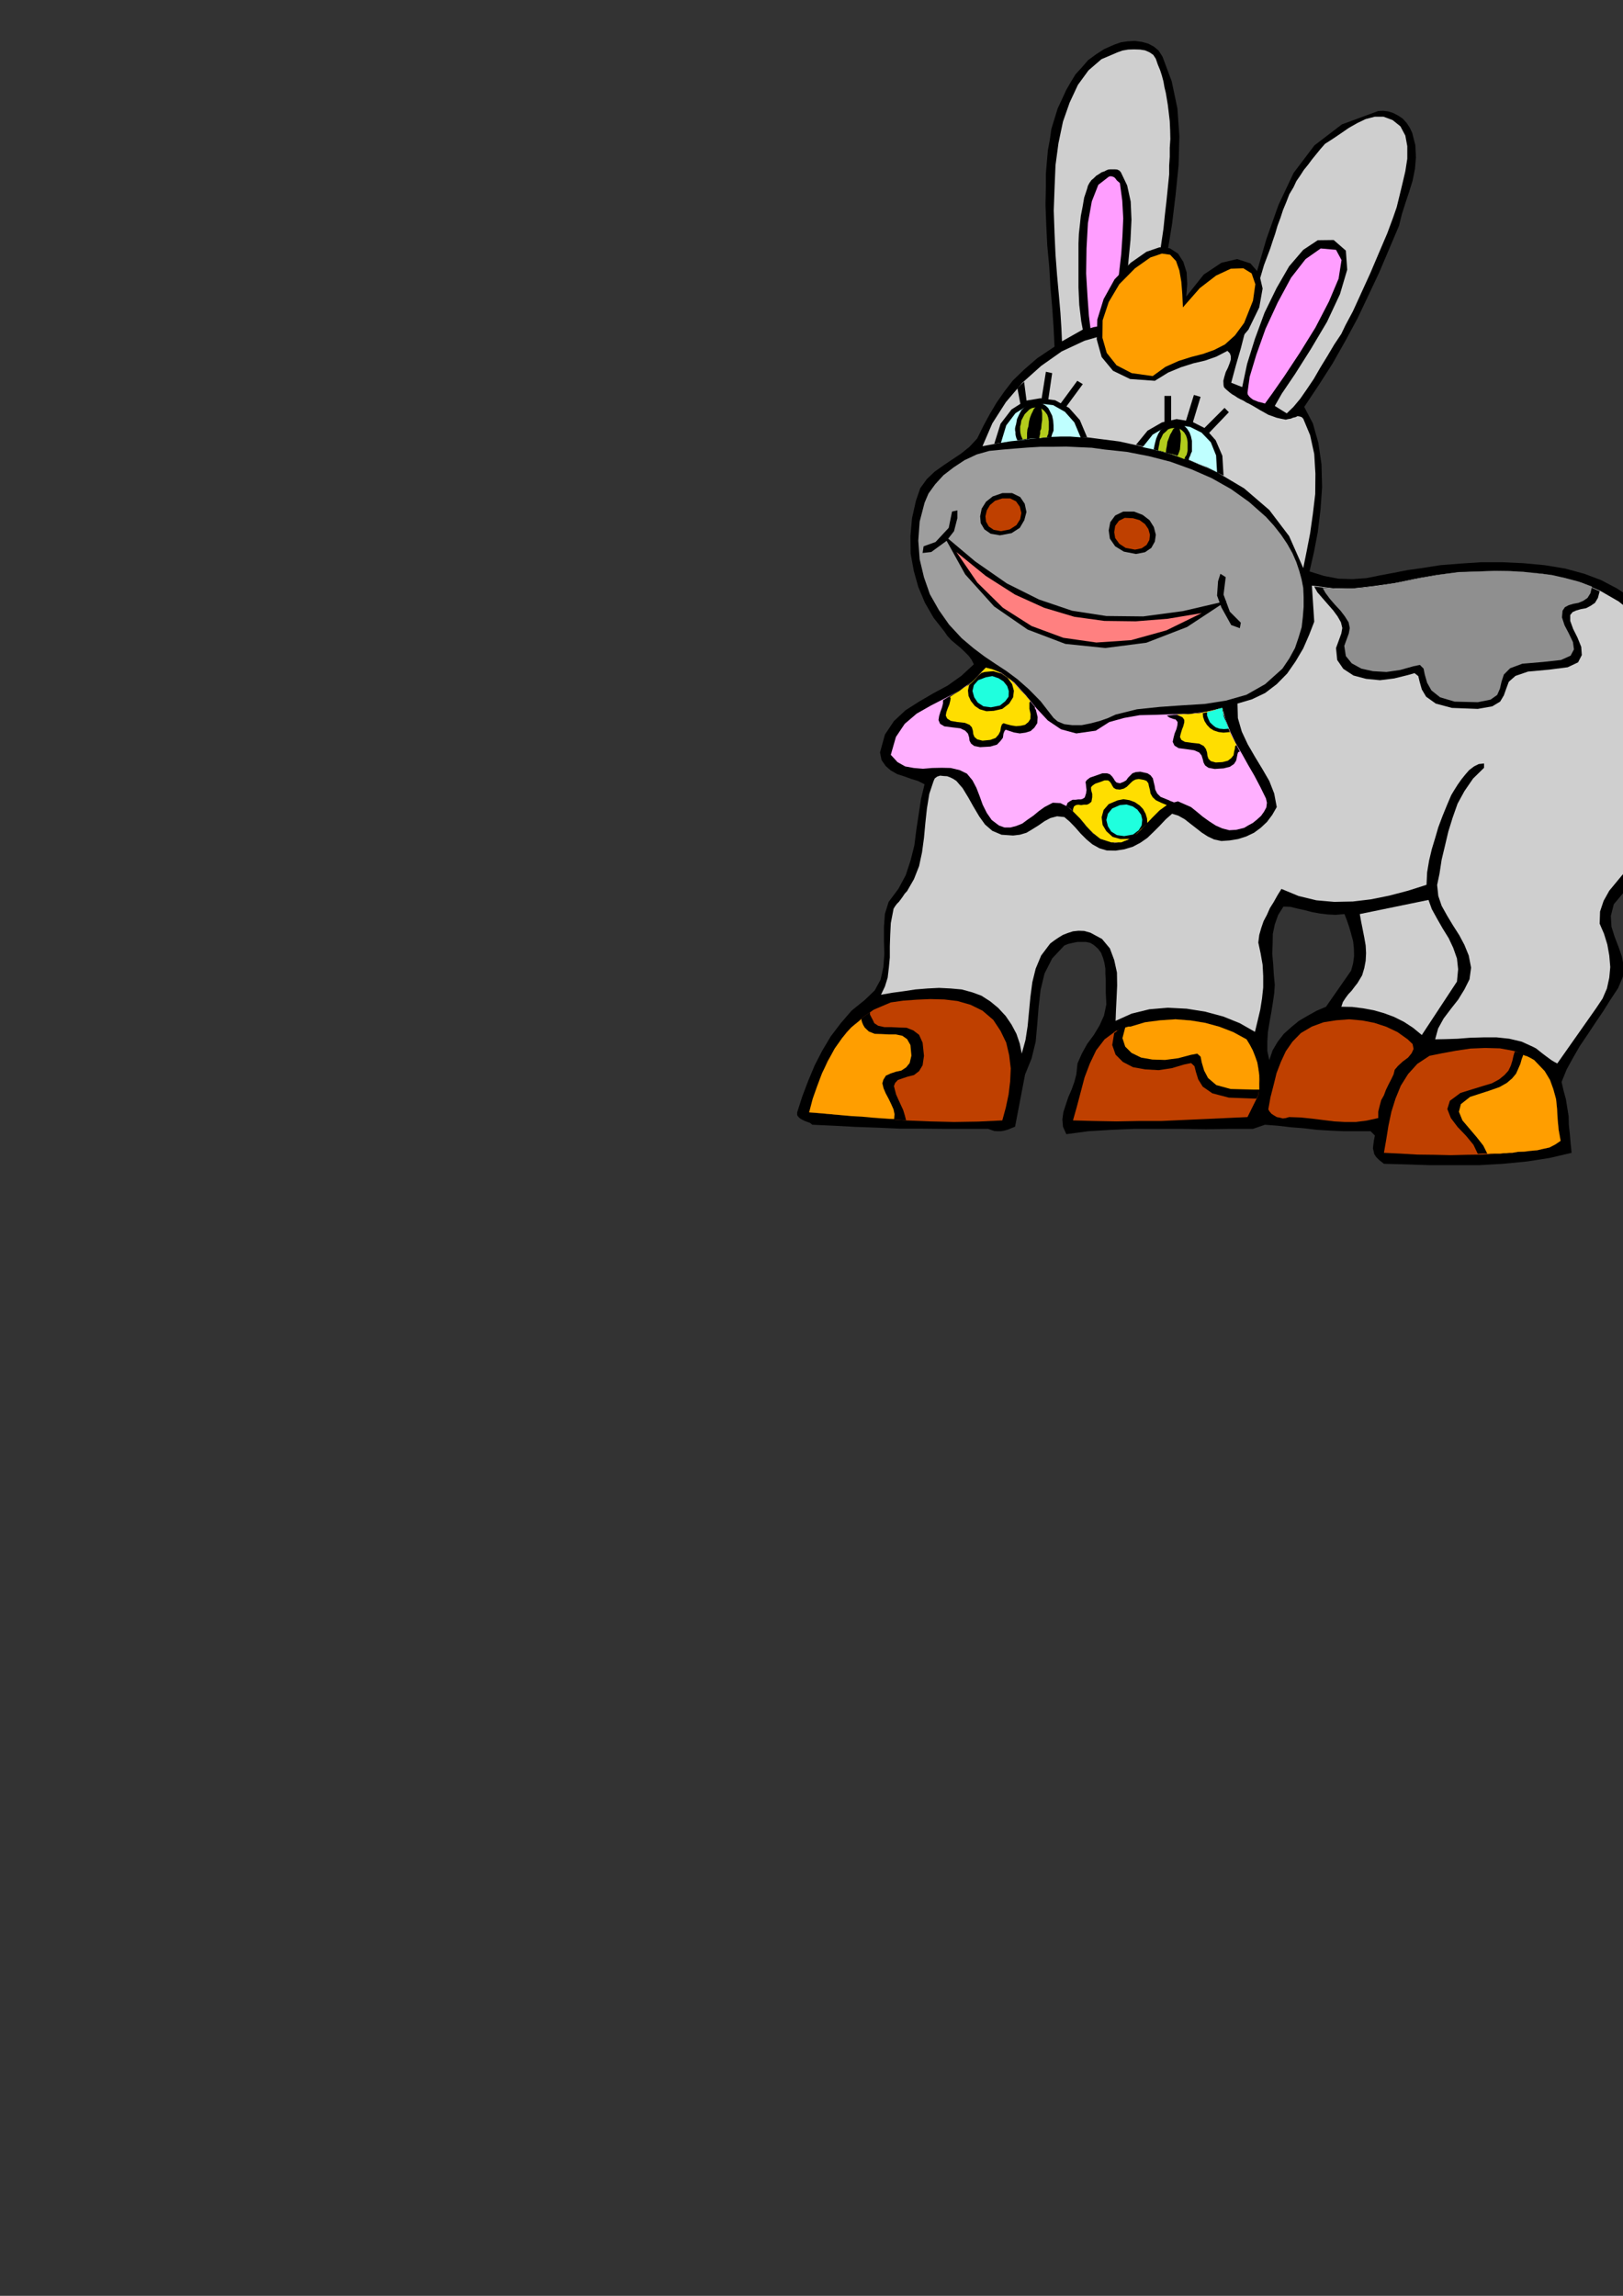 <?xml version="1.0" encoding="utf-8"?>
<!-- Created by UniConvertor 2.0rc4 (https://sk1project.net/) -->
<svg xmlns="http://www.w3.org/2000/svg" height="841.89pt" viewBox="0 0 595.276 841.89" width="595.276pt" version="1.1" xmlns:xlink="http://www.w3.org/1999/xlink" id="5429289e-f60e-11ea-8c90-dcc15c148e23">

<rect x="0" y="0" width="595.276" height="841.89" fill="#333333" stroke="none"/>

<g>
	<path style="fill:#000000;" d="M 317.15,366.729 L 320.822,363.201 322.982,359.241 323.99,354.705 324.35,349.881 324.206,344.913 324.206,339.945 324.566,335.121 325.934,330.729 329.534,325.905 332.198,320.937 333.998,315.465 335.366,309.993 336.086,304.305 336.95,298.617 337.814,292.929 339.11,287.601 336.662,286.377 334.286,285.657 331.478,284.649 329.03,283.857 326.654,282.489 324.854,280.905 323.342,278.745 322.766,275.937 324.566,269.385 327.878,264.417 332.126,260.457 337.094,257.289 342.278,254.265 347.606,251.385 352.574,247.857 357.182,243.609 356.318,241.881 355.238,240.441 353.798,239.001 352.358,237.633 350.63,236.193 348.902,234.753 347.462,233.169 346.382,231.585 342.422,226.545 339.254,221.073 336.806,215.241 335.15,209.337 333.998,203.001 333.926,196.593 334.502,190.041 335.942,183.633 337.526,179.025 339.974,175.641 342.782,172.977 346.022,170.673 349.334,168.441 352.574,166.281 355.598,163.833 358.406,160.809 360.71,156.129 363.086,151.737 365.534,147.633 368.342,143.601 371.51,139.497 375.614,135.537 380.438,131.361 386.774,127.113 386.414,119.841 385.91,112.569 385.262,105.081 384.83,97.665 384.11,90.033 383.75,82.689 383.462,75.129 383.606,68.001 383.606,63.609 383.966,59.361 384.326,55.185 385.046,51.297 385.622,47.265 386.774,43.521 387.926,39.777 389.51,36.393 391.022,33.081 392.678,30.201 394.478,27.249 396.782,24.729 399.086,22.065 402.038,19.905 405.062,17.961 408.662,16.377 411.11,15.513 413.63,15.153 416.222,15.009 418.886,15.369 421.19,16.017 423.206,17.097 424.934,18.537 426.374,20.769 429.758,29.841 431.846,39.777 432.566,49.929 432.278,60.585 431.198,71.241 429.902,82.041 428.174,92.625 426.734,102.777 426.518,104.721 426.014,106.881 425.438,109.113 424.79,111.417 424.43,113.289 424.646,115.161 425.51,116.385 427.598,117.177 430.982,117.537 434.366,118.041 437.534,118.545 440.774,119.409 443.798,120.201 446.822,121.569 449.63,123.297 452.294,125.529 456.758,113.577 460.646,100.833 464.462,87.729 468.926,75.129 474.47,63.393 482.102,53.313 492.182,45.609 505.502,40.713 507.302,40.641 509.174,40.857 510.974,41.433 512.918,42.441 514.502,43.521 515.942,45.105 517.022,46.761 517.958,48.705 519.11,53.241 519.326,57.705 518.966,61.953 518.102,66.273 516.806,70.449 515.438,74.553 514.142,78.657 513.134,82.761 509.534,91.257 505.862,99.897 501.902,108.321 497.87,116.817 493.478,124.953 488.798,133.233 483.686,141.225 478.358,149.217 481.526,155.265 483.542,162.393 484.694,170.313 484.91,178.665 484.334,186.873 483.326,195.153 481.886,202.641 480.302,209.553 485.63,211.209 490.958,212.217 496.07,212.361 501.182,212.001 506.15,210.993 511.19,210.057 516.302,209.049 521.486,208.329 528.326,207.249 535.67,206.673 543.23,206.169 550.934,206.169 558.71,206.529 566.486,207.249 573.974,208.473 581.102,210.417 587.222,212.721 592.982,215.745 598.454,219.345 603.782,223.377 608.894,227.481 614.006,231.873 618.83,235.977 623.942,239.937 627.182,245.769 630.71,251.601 634.238,257.433 637.622,263.265 640.502,269.025 642.95,275.361 644.606,281.913 645.614,288.825 649.214,292.713 652.166,297.321 653.966,302.289 655.19,307.617 655.55,312.945 655.55,318.489 654.902,323.817 653.966,329.145 652.238,334.113 650.366,339.009 647.918,343.617 645.398,348.153 642.302,352.401 639.422,356.793 636.254,360.897 633.158,365.145 629.126,366.009 629.27,362.985 629.63,360.033 629.846,357.153 630.206,354.345 630.206,351.465 630.206,348.585 629.702,345.633 629.126,342.753 626.462,336.921 623.942,330.873 621.638,324.465 620.126,318.129 619.406,311.577 620.054,305.169 622.07,298.977 625.958,293.145 628.766,290.049 630.206,286.593 630.35,282.849 629.702,279.105 628.55,275.217 627.038,271.329 625.742,267.729 624.734,264.345 623.942,262.977 623.078,261.753 622.07,260.601 621.278,259.377 620.126,258.153 619.19,257.073 617.966,255.993 616.742,255.201 617.03,266.001 616.382,276.585 614.798,286.737 612.422,296.673 608.75,306.033 604.286,315.105 598.598,323.601 591.902,331.593 590.822,335.841 591.038,339.801 592.19,343.473 593.63,347.217 594.854,350.745 595.574,354.489 595.214,358.233 593.486,362.337 590.678,366.585 588.014,370.833 585.134,375.081 582.326,379.329 579.446,383.577 576.998,387.825 574.622,392.145 572.75,396.753 573.47,399.921 574.334,403.089 574.838,406.257 575.342,409.353 575.414,412.521 575.774,415.833 576.062,419.217 576.422,422.745 568.43,424.617 560.15,425.913 551.294,426.777 542.438,427.281 533.366,427.281 524.51,427.281 515.798,426.993 507.59,426.777 505.862,425.409 504.782,424.329 504.062,423.249 503.846,422.313 503.558,421.089 503.702,419.793 503.918,418.209 504.278,416.409 502.694,414.825 497.654,414.825 492.758,414.825 487.934,414.609 483.11,414.321 478.214,413.745 473.534,413.385 468.638,412.809 463.958,412.449 459.566,413.961 450.854,413.961 442.286,414.105 433.502,413.961 424.79,413.961 416.078,413.961 407.582,414.321 399.23,414.825 391.094,415.905 389.87,413.169 389.654,410.505 390.014,407.841 390.878,405.177 391.814,402.369 393.038,399.561 394.046,396.753 394.766,394.017 395.198,389.985 396.782,386.385 398.726,382.857 401.174,379.545 403.262,376.089 404.918,372.417 405.782,368.313 405.566,363.921 405.566,361.617 405.566,359.313 405.422,357.153 405.422,355.209 405.062,353.049 404.558,351.249 403.838,349.377 402.758,347.937 401.318,346.641 399.95,345.777 398.366,345.417 396.782,345.417 395.126,345.417 393.398,345.777 391.814,346.137 390.374,346.713 385.91,351.465 383.102,357.009 381.662,362.985 380.942,369.249 380.438,375.585 379.862,381.993 378.35,388.185 375.974,394.017 372.302,413.169 370.862,413.745 369.638,414.249 368.342,414.609 367.118,414.825 365.894,414.825 364.67,414.753 363.446,414.321 362.366,413.961 354.302,413.961 346.238,413.961 338.174,413.889 330.182,413.889 321.902,413.529 313.766,413.241 305.774,412.809 297.926,412.449 297.134,411.801 296.198,411.441 295.19,411.081 294.47,410.721 293.534,410.217 292.886,409.641 292.382,408.921 292.382,407.913 294.254,402.081 296.414,396.393 298.79,390.705 301.526,385.377 304.694,380.049 308.366,375.225 312.326,370.617 317.15,366.729 Z M 470.726,332.457 L 470.726,332.457 468.782,335.553 467.558,339.009 466.838,342.465 466.766,346.137 466.622,349.737 466.982,353.625 467.198,357.297 467.558,361.185 467.342,364.281 466.838,367.809 466.262,371.337 465.614,374.937 465.038,378.465 464.822,381.993 464.822,385.377 465.542,388.761 466.766,385.161 468.638,381.993 470.87,379.113 473.606,376.665 476.414,374.361 479.726,372.417 482.966,370.617 486.35,369.177 495.566,355.929 496.286,353.265 496.646,350.601 496.574,347.793 496.286,345.129 495.566,342.465 494.846,339.945 493.982,337.425 493.118,335.193 489.878,335.481 486.998,335.337 484.046,334.977 481.238,334.473 478.502,333.753 475.838,333.177 473.246,332.529 470.726,332.457 Z" />
	<path style="fill:#bf4000;" d="M 364.31,374.001 L 366.974,378.033 369.062,382.353 370.142,386.961 370.718,391.785 370.502,396.537 369.926,401.361 368.918,406.113 367.622,410.865 358.766,411.297 349.91,411.441 340.91,411.225 332.126,410.865 323.126,410.145 314.27,409.353 305.414,408.633 296.774,407.913 298.502,401.505 300.734,395.313 303.398,389.265 306.782,383.721 310.526,378.465 315.134,374.001 320.462,370.257 326.726,367.593 331.262,366.945 336.23,366.585 341.27,366.369 346.382,366.513 351.206,367.089 355.958,368.457 360.35,370.617 364.31,374.001 Z" />
	<path style="fill:#000000;" d="M 320.678,375.225 L 320.102,374.001 319.598,373.065 319.094,372.057 319.094,371.193 314.63,374.361 310.886,378.393 307.502,382.569 304.55,387.321 302.03,392.145 299.87,397.401 298.07,402.585 296.774,407.913 301.094,408.201 305.414,408.561 309.806,408.993 314.27,409.497 318.734,409.857 323.27,410.217 327.734,410.505 332.342,410.865 331.838,408.921 331.262,407.049 330.398,405.177 329.534,403.305 328.67,401.361 328.238,399.705 327.878,398.265 328.31,397.113 329.318,396.033 330.974,395.457 332.918,394.809 335.222,394.233 337.094,392.793 338.39,390.633 338.894,387.177 338.39,382.353 337.094,379.473 335.006,377.889 332.486,376.881 329.822,376.809 327.014,376.665 324.422,376.665 322.118,376.161 320.678,375.225 Z" />
	<path style="fill:#ff9e00;" d="M 317.15,376.809 L 316.574,375.801 316.214,374.937 315.998,374.217 315.998,373.641 312.182,376.809 308.942,380.553 306.134,384.513 303.758,388.905 301.526,393.513 299.726,398.265 298.07,402.945 296.774,407.913 300.59,408.201 304.478,408.561 308.366,408.921 312.326,409.281 316.214,409.497 320.102,409.857 323.99,410.145 327.95,410.361 328.094,408.561 327.734,406.833 326.87,404.889 325.934,402.945 324.854,400.929 324.062,399.057 323.63,397.257 323.99,395.961 324.926,394.449 326.654,393.657 328.598,393.009 330.614,392.577 332.342,391.425 333.638,389.841 334.286,387.105 333.926,383.217 332.702,381.057 330.974,379.833 328.598,379.329 326.006,379.329 323.27,379.185 320.822,379.113 318.662,378.249 317.15,376.809 Z" />
	<path style="fill:#cfcfcf;" d="M 342.422,286.377 L 342.854,285.441 343.718,284.793 344.798,284.433 346.166,284.577 347.39,284.649 348.542,285.081 349.694,285.657 350.774,286.377 353.078,289.041 355.094,292.353 357.038,295.809 359.126,299.337 361.286,302.361 363.95,304.665 367.334,306.105 371.582,306.393 374.03,306.105 376.478,305.385 378.638,304.089 380.942,302.649 383.102,301.137 385.262,299.985 387.71,299.337 390.374,299.625 392.318,301.281 394.406,303.441 396.35,305.673 398.51,307.833 400.67,309.633 403.262,311.073 405.926,311.865 409.166,311.937 412.406,311.433 415.502,310.497 418.238,309.057 420.83,307.257 423.134,305.025 425.438,302.721 427.598,300.417 429.902,298.401 432.206,299.121 434.51,300.417 436.526,302.001 438.758,303.729 440.774,305.313 443.006,306.753 445.31,307.833 447.974,308.409 450.998,308.193 454.094,307.689 457.046,306.753 459.926,305.385 462.374,303.585 464.678,301.425 466.622,298.833 468.278,295.953 467.342,290.985 465.542,286.377 462.95,281.913 460.286,277.521 457.622,272.913 455.462,268.305 454.022,263.337 453.878,258.009 459.206,256.425 464.03,254.121 468.278,250.881 472.094,246.993 475.19,242.529 477.998,237.777 480.158,232.809 482.03,227.985 481.166,214.737 489.014,215.745 496.646,215.745 504.206,214.881 511.694,213.801 519.11,212.217 526.814,210.849 534.59,209.913 542.726,209.553 550.574,209.337 558.494,209.697 565.982,210.417 573.398,211.857 580.31,213.801 587.222,216.825 593.702,220.569 599.894,225.537 605.942,234.969 610.19,245.049 612.422,255.489 613.214,266.361 612.494,277.161 610.55,288.105 607.454,298.761 603.566,309.129 601.478,312.945 598.814,316.545 595.79,319.929 592.982,323.313 590.246,326.625 588.158,330.369 586.862,334.257 586.718,338.721 588.302,342.393 589.526,346.353 590.246,350.385 590.606,354.633 590.246,358.521 589.382,362.481 587.798,366.153 585.494,369.609 571.166,389.985 570.086,389.409 569.006,388.761 567.926,387.969 566.846,387.177 565.622,386.241 564.542,385.377 563.462,384.513 562.382,383.937 558.134,381.993 553.598,380.913 548.918,380.409 544.166,380.409 539.198,380.553 534.59,380.913 530.198,381.057 526.382,381.129 527.462,377.169 529.478,373.497 532.142,369.969 534.806,366.585 537.11,362.841 538.982,359.097 539.558,354.849 538.694,350.385 537.11,346.497 535.238,342.969 532.934,339.369 530.846,335.913 528.758,332.169 527.534,328.569 527.102,324.537 527.966,320.433 528.758,315.249 529.982,310.137 531.206,304.953 532.79,299.841 534.59,294.729 537.11,290.121 540.278,285.513 544.31,281.553 544.31,279.969 542.366,280.185 540.638,281.049 538.838,282.417 537.398,284.073 535.958,285.873 534.59,287.817 533.366,289.761 532.286,291.561 530.63,295.449 529.046,299.337 527.534,303.369 526.382,307.329 525.158,311.361 524.15,315.609 523.43,319.929 523.214,324.465 516.446,326.625 509.606,328.425 502.838,329.793 496.214,330.585 489.374,330.729 482.822,330.153 476.27,328.569 470.006,325.977 468.566,328.281 467.198,330.729 465.758,333.033 464.678,335.481 463.454,337.785 462.59,340.305 461.87,342.825 461.51,345.633 462.374,349.665 463.094,353.769 463.31,357.873 463.31,362.121 462.878,366.153 462.23,370.257 461.294,374.217 460.286,378.393 454.742,375.225 448.694,372.777 441.998,370.977 435.23,369.897 428.318,369.537 421.55,370.113 415.07,371.697 409.166,374.361 409.31,370.473 409.526,366.153 409.742,361.401 409.67,356.649 408.662,352.041 407.078,347.793 404.198,344.337 399.95,342.033 397.646,341.385 395.558,341.313 393.542,341.529 391.742,342.105 389.87,342.825 388.214,343.833 386.63,344.913 385.19,345.993 381.878,350.385 379.862,355.209 378.638,360.177 377.918,365.649 377.414,370.977 376.91,376.305 376.118,381.417 374.75,386.385 374.03,382.713 372.806,379.113 371.006,375.729 368.846,372.561 366.11,369.609 363.23,367.233 359.99,365.145 356.678,363.921 352.718,362.841 348.686,362.481 344.438,362.265 340.19,362.481 335.726,362.841 331.478,363.489 327.158,364.065 323.126,364.785 324.566,361.761 325.574,358.521 326.006,354.849 326.366,351.105 326.366,347.001 326.51,342.753 326.726,338.505 327.518,334.401 327.734,333.249 328.31,332.313 328.958,331.449 329.678,330.729 330.398,329.793 331.118,328.785 331.838,327.705 332.702,326.769 335.222,322.377 337.094,317.625 338.174,312.585 338.894,307.257 339.398,301.785 339.974,296.457 340.838,291.129 342.422,286.377 Z" />
	<path style="fill:#000000;" d="M 482.03,215.097 L 483.182,217.185 485.054,219.345 486.998,221.577 489.014,223.881 490.598,226.041 491.822,228.201 492.326,230.289 491.966,232.305 490.022,237.633 490.454,242.025 492.686,245.265 496.43,247.713 501.038,248.937 506.15,249.441 511.334,248.793 516.302,247.569 518.822,246.849 520.19,247.929 520.694,250.017 521.486,252.825 523.07,255.489 526.598,258.009 532.502,259.593 542.006,259.953 547.334,259.017 550.214,257.289 551.582,254.985 552.446,252.537 553.382,250.017 555.83,247.857 560.438,246.273 568.286,245.553 574.982,244.689 578.798,242.889 580.166,240.225 579.95,237.201 578.582,233.817 576.998,230.649 575.918,227.697 575.918,225.537 576.782,224.457 578.078,223.881 579.806,223.377 581.75,223.017 583.406,222.153 584.99,221.073 586.07,219.273 586.718,216.825 581.606,214.521 576.638,212.721 571.166,211.209 565.838,210.417 560.15,209.697 554.462,209.409 548.558,209.337 542.726,209.553 534.734,209.913 527.102,210.849 519.47,212.217 512.198,213.801 504.638,215.025 497.294,215.817 489.662,215.961 482.03,215.097 Z" />
	<path style="fill:#8f8f8f;" d="M 485.126,215.601 L 486.134,217.401 487.79,219.633 489.662,221.793 491.678,223.953 493.262,226.041 494.63,228.201 495.062,230.289 494.702,232.305 493.046,236.841 493.622,240.585 495.782,243.249 499.31,245.193 503.558,246.129 508.526,246.417 513.494,245.697 518.39,244.329 520.766,243.825 522.134,245.193 522.566,247.353 523.43,250.377 525.014,253.185 528.182,255.705 533.51,257.289 542.006,257.505 546.686,256.569 549.134,254.841 550.142,252.537 550.718,250.017 551.582,247.353 553.886,245.049 558.35,243.393 565.982,242.745 572.534,242.025 576.062,240.441 577.286,238.137 576.926,235.473 575.414,232.305 573.83,229.281 572.894,226.401 573.11,223.953 573.974,222.657 575.342,221.937 576.998,221.433 578.942,221.073 580.67,220.353 582.254,219.273 583.334,217.545 583.91,215.097 579.086,213.297 574.19,212.001 569.15,210.849 564.182,210.273 558.854,209.697 553.598,209.409 548.198,209.337 542.726,209.553 535.094,209.769 527.822,210.777 520.694,212.001 513.782,213.441 506.582,214.665 499.598,215.601 492.398,215.961 485.126,215.601 Z" />
	<path style="fill:#ffb0ff;" d="M 401.894,267.945 L 406.862,264.777 412.334,263.265 418.022,262.257 424.214,262.113 430.262,261.897 436.454,261.753 442.358,261.033 448.334,259.593 449.558,263.985 451.214,268.305 453.158,272.409 455.606,276.585 457.766,280.473 460.07,284.433 462.23,288.537 464.318,292.785 464.678,294.369 464.462,296.097 463.598,297.681 462.518,299.193 461.006,300.561 459.494,301.785 457.766,302.721 456.326,303.585 453.374,304.305 450.854,304.449 448.334,303.801 445.886,302.721 443.438,301.137 441.134,299.481 438.974,297.681 436.814,295.953 432.062,293.865 428.174,294.873 424.43,297.537 421.046,301.425 417.302,305.025 413.414,308.049 408.806,309.129 403.622,307.617 400.958,305.673 398.654,303.225 396.35,300.417 394.046,297.897 391.454,295.737 388.934,294.513 386.126,294.369 383.102,295.953 381.086,297.393 378.998,299.121 376.91,300.561 374.966,302.001 372.806,302.865 370.646,303.441 368.414,303.441 366.398,302.721 363.734,300.705 361.934,298.113 360.422,295.089 359.342,292.065 358.118,288.897 356.678,286.161 354.662,283.713 351.998,282.417 348.686,281.625 345.446,281.553 341.918,281.625 338.534,281.913 335.15,281.625 331.982,281.049 329.174,279.465 326.726,276.801 328.598,270.249 331.838,265.425 336.23,261.681 341.414,258.729 346.742,255.993 352.214,253.041 357.182,249.441 361.574,244.833 367.118,246.633 371.942,250.233 376.118,254.841 380.222,259.809 384.326,264.201 389.15,267.441 394.766,268.953 401.894,267.945 Z" />
	<path style="fill:#000000;" d="M 379.574,259.233 L 379.574,259.737 379.934,260.313 380.582,262.977 380.438,265.209 379.358,266.865 377.99,268.089 376.118,268.665 374.03,268.953 371.87,268.593 369.926,267.945 368.846,267.585 368.414,268.089 368.054,269.025 367.838,270.537 366.974,271.689 365.678,273.057 363.23,273.777 359.486,273.993 357.326,273.561 356.174,272.697 355.598,271.617 355.454,270.393 355.022,269.025 354.014,267.945 352.214,267.081 349.19,266.721 346.382,266.361 344.798,265.425 344.222,264.057 344.438,262.617 344.942,260.961 345.518,259.377 345.878,257.937 345.878,256.785 347.966,255.489 350.054,254.265 352.07,253.041 354.302,251.745 356.102,250.161 358.046,248.577 359.846,246.777 361.574,244.833 364.31,245.409 366.902,246.633 369.278,248.217 371.582,250.161 373.526,252.177 375.614,254.481 377.558,256.785 379.574,259.233 Z" />
	<path style="fill:#ffde00;" d="M 377.918,257.145 L 377.558,257.649 377.558,258.369 377.558,259.089 377.558,259.953 377.99,261.897 377.918,263.625 377.198,264.777 375.974,265.785 374.39,266.145 372.662,266.289 370.862,266.001 369.206,265.569 368.054,265.209 367.478,265.641 367.118,266.649 366.902,268.089 366.254,269.385 365.174,270.609 363.23,271.329 360.35,271.617 358.406,271.113 357.398,270.249 356.966,269.169 356.822,267.945 356.462,266.721 355.598,265.785 353.87,265.065 351.134,264.777 348.686,264.345 347.39,263.481 346.886,262.401 347.102,261.177 347.606,259.737 348.182,258.369 348.542,256.929 348.686,255.993 348.47,255.633 348.326,255.633 350.054,254.481 351.854,253.401 353.51,252.177 355.382,251.097 356.966,249.657 358.478,248.217 359.99,246.489 361.574,244.833 363.95,245.409 366.398,246.417 368.414,247.713 370.646,249.297 372.446,251.025 374.246,253.041 376.118,254.985 377.918,257.145 Z" />
	<path style="fill:#000000;" d="M 361.142,246.417 L 360.422,246.633 359.99,246.777 358.766,247.857 357.686,249.081 356.606,250.161 355.454,251.241 355.022,253.185 355.238,255.201 356.102,257.073 357.542,258.873 359.342,260.097 361.79,260.817 364.454,260.673 367.622,259.953 370.142,258.009 371.582,255.705 371.87,253.329 371.222,250.881 369.566,248.577 367.262,246.993 364.31,246.129 361.142,246.417 Z" />
	<path style="fill:#1fffde;" d="M 361.574,248.361 L 358.766,249.441 357.182,251.241 356.678,253.401 357.326,255.705 358.622,257.649 360.71,259.017 363.446,259.377 366.758,258.729 368.702,257.145 369.926,255.489 369.998,253.401 369.422,251.601 368.054,249.873 366.254,248.721 363.95,247.929 361.574,248.361 Z" />
	<path style="fill:#000000;" d="M 454.742,275.577 L 454.094,275.865 453.878,276.585 453.662,277.665 453.374,278.961 452.582,280.185 451.07,281.193 448.766,281.769 445.526,281.985 443.222,281.553 441.998,280.689 441.422,279.609 441.134,278.385 440.702,277.017 439.838,275.937 438.038,275.145 435.086,274.713 432.278,274.353 430.766,273.417 430.118,272.049 430.406,270.609 430.838,268.953 431.486,267.369 431.846,265.929 431.918,264.777 431.198,263.841 430.262,263.625 428.894,263.121 427.958,262.401 430.478,262.113 433.07,262.041 435.59,261.753 438.254,261.681 440.702,261.321 443.222,260.961 445.742,260.313 448.334,259.593 448.694,261.681 449.414,263.697 449.99,265.785 450.854,267.873 451.574,269.673 452.582,271.617 453.662,273.561 454.742,275.577 Z" />
	<path style="fill:#ffde00;" d="M 453.518,273.201 L 453.014,273.633 452.942,274.497 452.654,275.577 452.438,276.945 451.574,278.025 450.35,278.961 448.406,279.465 445.886,279.609 444.086,279.105 443.222,278.241 442.862,277.161 442.718,275.937 442.286,274.641 441.494,273.561 439.838,272.697 437.174,272.409 434.582,272.049 433.286,271.329 432.782,270.249 433.07,269.025 433.502,267.585 434.006,266.289 434.366,264.921 434.366,263.985 433.79,263.121 433.142,262.761 432.278,262.401 431.558,262.041 433.646,261.897 435.734,261.897 437.894,261.681 440.054,261.537 442.142,261.033 444.158,260.673 446.246,260.169 448.334,259.593 448.694,261.321 449.126,263.121 449.63,264.777 450.35,266.649 450.998,268.233 451.718,269.889 452.582,271.473 453.518,273.201 Z" />
	<path style="fill:#000000;" d="M 441.134,261.537 L 441.278,262.977 441.782,264.417 442.646,265.785 443.798,267.009 445.166,267.873 446.966,268.449 448.766,268.665 451.07,268.449 450.638,267.369 450.278,266.289 449.918,265.209 449.558,264.057 449.126,262.905 448.766,261.753 448.55,260.673 448.334,259.593 447.326,259.953 446.462,260.313 445.526,260.601 444.662,260.817 443.726,260.961 442.862,261.177 441.998,261.321 441.134,261.537 Z" />
	<path style="fill:#1fffde;" d="M 442.718,261.177 L 442.718,262.401 443.222,263.697 443.798,264.921 444.95,266.001 445.886,266.721 447.326,267.225 448.91,267.369 450.71,267.225 450.278,266.289 449.918,265.281 449.558,264.345 449.126,263.481 448.766,262.473 448.694,261.537 448.406,260.601 448.334,259.593 447.614,259.737 446.822,259.953 446.102,260.169 445.526,260.457 444.806,260.601 444.086,260.817 443.366,260.961 442.718,261.177 Z" />
	<path style="fill:#000000;" d="M 397.862,292.425 L 398.366,290.841 398.51,289.689 398.366,288.537 398.294,287.745 398.15,286.737 398.654,286.017 399.806,285.153 401.894,284.433 404.342,283.569 405.998,283.569 407.078,283.929 407.942,284.793 408.446,285.513 408.95,286.377 409.526,286.953 410.75,287.241 412.046,286.737 413.054,286.161 413.774,285.153 414.494,284.433 415.358,283.569 416.582,283.137 418.238,282.993 420.83,283.569 421.982,284.289 422.846,285.441 423.134,286.737 423.494,288.177 423.71,289.545 424.43,290.985 425.654,292.209 427.958,293.145 428.678,293.433 429.398,293.793 430.046,294.009 430.766,294.369 427.31,295.593 424.43,298.041 421.55,300.921 418.598,304.161 415.358,306.753 411.83,308.697 407.942,309.057 403.622,307.617 401.75,306.393 400.31,305.025 398.726,303.369 397.286,301.641 395.702,299.841 394.262,298.257 392.678,296.673 391.094,295.593 391.598,294.369 392.462,293.793 393.398,293.289 394.478,293.289 395.486,293.145 396.422,293.145 397.142,292.929 397.862,292.425 Z" />
	<path style="fill:#ffde00;" d="M 400.31,294.009 L 400.598,292.353 400.598,291.129 400.31,290.121 400.166,289.401 400.166,288.681 400.67,288.105 401.678,287.385 403.622,286.737 405.134,286.161 406.358,286.161 407.006,286.593 407.582,287.385 407.942,288.105 408.446,288.897 409.31,289.401 410.75,289.545 412.19,289.185 413.27,288.537 413.99,287.817 414.71,287.097 415.502,286.377 416.438,285.873 417.662,285.657 419.606,286.017 420.542,286.377 421.19,287.241 421.406,288.321 421.766,289.689 421.982,290.985 422.774,292.353 423.926,293.433 425.87,294.369 427.094,294.873 427.958,295.233 425.294,297.177 422.63,299.841 419.966,302.649 417.374,305.385 414.35,307.617 411.254,308.913 407.582,308.913 403.622,307.617 402.11,306.465 400.958,305.529 399.59,304.161 398.51,303.009 397.286,301.497 396.062,300.057 394.766,298.761 393.542,297.537 393.542,297.177 393.542,296.817 393.902,295.737 394.622,295.233 395.486,295.089 396.566,295.233 397.502,295.089 398.654,295.089 399.446,294.729 400.31,294.009 Z" />
	<path style="fill:#000000;" d="M 409.886,293.505 L 406.646,294.873 404.774,297.033 404.054,299.697 404.414,302.505 405.782,304.809 408.086,306.897 410.966,307.689 414.71,307.617 415.502,306.969 416.222,306.393 416.942,305.673 417.662,305.025 418.382,304.161 419.246,303.441 419.966,302.721 420.83,302.001 420.686,300.057 420.182,298.401 419.246,296.673 418.022,295.377 416.222,294.153 414.278,293.433 412.046,293.073 409.886,293.505 Z" />
	<path style="fill:#1fffde;" d="M 410.75,295.233 L 407.942,296.457 406.358,298.401 405.782,300.705 406.358,303.009 407.582,304.953 409.67,306.249 412.334,306.609 415.574,306.033 417.662,304.449 418.742,302.649 418.958,300.561 418.526,298.761 417.158,296.889 415.502,295.737 413.198,295.017 410.75,295.233 Z" />
	<path style="fill:#9e9e9e;" d="M 367.982,164.841 L 372.302,164.481 376.91,164.121 381.662,163.833 386.414,163.833 391.022,163.761 395.702,163.977 400.454,164.193 405.134,164.841 413.27,165.705 421.406,167.289 429.254,169.305 437.03,172.113 444.446,175.353 451.574,179.385 458.126,184.065 464.318,189.537 467.198,192.705 469.862,196.089 472.094,199.401 474.038,202.857 475.478,206.169 476.558,209.409 477.422,212.577 477.998,215.601 478.142,218.913 478.142,222.513 477.854,226.185 477.422,230.001 476.27,233.817 474.974,237.633 472.886,241.449 470.366,245.193 464.03,250.881 457.19,254.769 449.63,256.929 441.782,258.153 433.502,258.657 425.294,259.233 417.014,260.097 409.166,262.041 406.358,263.337 403.262,264.417 399.95,265.281 396.71,265.929 393.326,265.929 390.374,265.569 387.926,264.561 386.414,263.265 381.662,257.145 377.27,252.681 373.166,249.081 369.206,246.129 365.03,243.393 361.07,240.729 356.966,237.633 352.718,234.033 348.11,229.065 344.366,223.737 341.054,217.905 338.894,211.713 337.31,205.089 336.806,198.249 337.31,191.265 339.11,184.353 340.55,180.969 342.998,177.585 346.022,174.273 349.766,171.393 353.798,168.729 358.262,166.641 362.87,165.345 367.982,164.841 Z" />
	<path style="fill:#cfcfcf;" d="M 415.574,121.569 L 420.326,120.849 425.294,120.561 430.118,120.489 435.014,120.993 439.478,121.929 443.726,123.657 447.614,126.033 451.07,129.561 451.43,130.569 451.43,131.865 450.998,133.233 450.35,134.889 449.558,136.473 449.054,138.201 448.694,139.641 448.766,141.225 448.91,141.945 449.414,142.521 450.134,143.169 451.07,143.961 451.934,144.609 452.942,145.185 453.878,145.833 454.958,146.409 456.038,146.913 457.19,147.633 458.27,148.137 459.566,148.857 460.79,149.577 462.23,150.441 463.67,151.233 465.182,152.097 466.622,152.601 468.206,153.177 469.79,153.537 471.59,153.897 472.454,153.681 473.39,153.537 474.254,153.177 475.19,152.961 475.91,152.601 476.774,152.745 477.422,152.961 477.998,153.537 480.518,159.585 482.03,166.497 482.462,173.697 482.39,181.185 481.526,188.457 480.518,195.585 479.222,202.281 477.998,208.329 472.814,196.593 465.542,187.017 456.326,179.097 446.03,172.977 434.51,168.081 422.63,164.553 410.534,161.889 398.726,160.377 393.758,160.017 389.078,160.017 384.11,160.233 379.358,160.737 374.39,161.169 369.638,161.889 364.958,162.753 360.35,163.617 363.95,155.265 368.918,147.489 374.966,140.361 381.878,134.169 389.438,128.841 397.79,124.953 406.502,122.433 415.574,121.569 Z" />
	<path style="fill:#000000;" d="M 364.67,162.753 L 366.974,155.409 371.006,150.153 375.974,146.985 381.518,146.049 386.99,146.769 392.102,149.577 396.062,154.041 398.726,160.377 394.478,160.089 390.23,160.089 385.91,160.233 381.662,160.593 377.27,160.953 373.022,161.529 368.846,162.033 364.67,162.753 Z" />
	<path style="fill:#bfffff;" d="M 367.118,162.393 L 369.062,155.985 372.446,151.521 376.694,148.857 381.518,147.993 386.27,148.569 390.59,151.017 394.046,154.905 396.35,160.377 392.534,160.089 388.934,160.089 385.262,160.233 381.662,160.593 377.918,160.953 374.246,161.457 370.646,161.817 367.118,162.393 Z" />
	<path style="fill:#000000;" d="M 373.166,161.529 L 372.806,160.737 372.59,160.017 372.446,159.225 372.446,158.505 372.302,157.785 372.302,157.065 372.446,156.345 372.662,155.625 373.022,153.681 373.814,151.953 374.606,150.441 375.83,149.289 376.91,148.353 378.35,147.777 379.718,147.345 381.158,147.633 382.238,147.993 383.462,148.713 384.47,149.649 385.262,151.161 385.91,152.457 386.27,154.185 386.414,155.985 386.414,157.929 385.91,159.153 385.55,160.377 383.966,160.377 382.526,160.377 380.942,160.449 379.502,160.737 377.918,160.809 376.334,161.097 374.75,161.313 373.166,161.529 Z" />
	<path style="fill:#b3cc1c;" d="M 375.11,161.169 L 374.534,159.873 374.246,158.649 374.174,157.785 374.174,157.065 374.174,156.345 374.39,155.625 374.606,154.185 375.254,152.961 375.83,151.881 376.694,151.017 377.558,150.153 378.494,149.649 379.574,149.433 380.654,149.577 381.662,149.649 382.598,150.297 383.318,151.017 384.11,152.097 384.47,153.177 384.686,154.545 384.686,155.985 384.686,157.569 384.542,158.289 384.47,159.153 384.182,159.729 383.966,160.377 382.598,160.449 381.518,160.593 380.438,160.593 379.358,160.737 378.278,160.737 377.198,160.809 376.118,160.953 375.11,161.169 Z" />
	<path style="fill:#000000;" d="M 376.694,161.169 L 376.694,159.873 376.694,158.793 376.838,157.425 377.198,156.345 377.414,154.617 377.774,153.177 378.278,151.881 378.782,150.873 379.214,149.937 379.862,149.289 380.438,148.857 381.158,148.857 381.518,148.929 381.878,149.577 382.022,150.297 382.238,151.521 382.238,152.601 382.238,154.041 382.022,155.481 381.878,157.209 381.518,158.073 381.518,159.009 381.302,159.873 381.158,160.809 379.934,160.809 378.854,160.809 377.774,160.809 376.694,161.169 Z" />
	<path style="fill:#000000;" d="M 388.718,148.353 L 390.734,149.577 397.142,140.865 395.126,139.641 388.718,148.353 Z" />
	<path style="fill:#000000;" d="M 384.326,147.633 L 381.878,147.129 383.606,136.329 385.91,136.833 384.326,147.633 Z" />
	<path style="fill:#000000;" d="M 374.39,148.857 L 376.694,148.353 375.614,140.001 374.246,141.225 373.166,142.377 374.39,148.857 Z" />
	<path style="fill:#000000;" d="M 448.766,174.417 L 448.334,167.145 445.886,161.457 441.998,157.065 437.174,154.617 431.558,153.681 426.158,154.905 420.902,157.929 416.654,163.113 420.686,163.977 424.79,165.057 428.894,166.137 433.07,167.649 436.886,169.089 440.918,170.673 444.806,172.473 448.766,174.417 Z" />
	<path style="fill:#bfffff;" d="M 446.39,173.193 L 446.03,167.001 444.086,162.177 440.702,158.649 436.526,156.561 431.846,155.841 427.094,156.849 422.774,159.369 419.102,163.977 422.486,164.697 426.014,165.561 429.398,166.497 432.926,167.649 436.31,168.729 439.694,170.169 443.006,171.465 446.39,173.193 Z" />
	<path style="fill:#000000;" d="M 435.95,168.801 L 436.166,167.865 436.526,167.145 436.814,166.281 437.174,165.561 437.174,163.473 437.174,161.673 436.814,160.017 436.31,158.649 435.446,157.281 434.582,156.345 433.502,155.481 432.278,155.121 430.766,155.049 429.398,155.265 427.958,155.769 426.878,156.705 425.654,157.713 424.79,159.153 424.07,160.809 423.566,162.753 423.35,163.761 423.134,164.841 424.646,165.201 426.374,165.705 427.958,166.065 429.614,166.641 431.198,167.001 432.782,167.649 434.366,168.081 435.95,168.801 Z" />
	<path style="fill:#b3cc1c;" d="M 434.366,168.369 L 434.726,167.505 435.23,166.785 435.446,165.921 435.59,165.201 435.59,163.617 435.59,162.177 435.374,160.809 435.014,159.729 434.366,158.649 433.646,157.929 432.782,157.281 431.918,157.209 430.766,156.921 429.542,157.065 428.462,157.425 427.598,158.289 426.59,159.153 426.014,160.377 425.438,161.529 425.15,163.113 424.934,164.121 424.79,165.201 425.87,165.417 427.094,165.777 428.318,166.137 429.542,166.497 430.622,166.857 431.846,167.361 433.07,167.865 434.366,168.369 Z" />
	<path style="fill:#000000;" d="M 431.918,167.145 L 432.422,165.921 432.782,164.841 432.926,163.041 433.07,161.529 433.07,160.089 433.07,159.009 432.782,157.929 432.71,157.209 432.278,156.561 431.918,156.345 431.342,156.345 430.838,156.849 430.262,157.425 429.758,158.433 429.182,159.369 428.678,160.737 428.174,162.033 427.958,163.617 427.742,164.697 427.598,166.065 428.678,166.281 429.902,166.497 430.838,166.785 431.918,167.145 Z" />
	<path style="fill:#000000;" d="M 441.494,157.209 L 443.078,159.153 450.71,151.161 449.126,149.577 441.494,157.209 Z" />
	<path style="fill:#000000;" d="M 437.174,155.985 L 434.726,155.121 437.894,144.825 440.342,145.545 437.174,155.985 Z" />
	<path style="fill:#000000;" d="M 427.094,155.625 L 429.542,155.625 429.542,145.185 427.094,145.185 427.094,155.625 Z" />
	<path style="fill:#cfcfcf;" d="M 423.926,21.561 L 424.646,23.649 425.51,25.737 426.158,27.753 426.734,29.913 427.094,32.001 427.598,34.089 427.958,36.249 428.318,38.409 428.678,41.361 429.038,44.457 429.182,47.769 429.254,51.009 429.038,54.177 429.038,57.489 428.822,60.729 428.822,63.969 428.318,68.937 427.814,73.905 427.238,78.873 426.734,83.841 426.014,88.737 425.294,93.705 424.574,98.529 423.926,103.641 421.55,116.025 420.686,116.241 419.678,116.601 418.526,116.817 417.302,117.105 415.934,117.105 414.854,117.177 413.774,117.321 413.198,117.537 412.838,110.409 413.27,102.993 413.918,95.361 414.638,88.017 414.998,80.601 414.71,73.905 413.414,68.001 411.11,63.177 410.534,62.529 409.742,62.169 408.95,62.097 408.23,62.097 407.222,62.097 406.502,62.169 405.782,62.457 405.134,62.817 404.054,63.177 402.974,63.897 402.038,64.473 401.174,65.337 400.31,66.057 399.59,67.065 399.014,68.145 398.726,69.225 397.646,72.465 397.07,75.849 396.422,79.161 396.062,82.545 395.702,85.785 395.558,89.241 395.558,92.697 395.558,96.369 395.558,99.249 395.558,102.417 395.558,105.441 395.702,108.753 395.846,111.777 396.206,114.801 396.566,117.825 397.142,120.849 389.51,125.169 389.294,120.345 388.934,114.657 388.358,108.105 387.71,100.977 387.134,93.345 386.774,85.425 386.486,77.217 386.774,69.225 387.134,60.585 388.214,52.521 389.87,44.601 392.318,37.617 395.342,31.137 399.23,25.809 403.982,21.705 409.886,19.185 411.686,18.537 413.774,18.177 415.934,18.105 418.166,18.177 419.966,18.465 421.622,19.185 422.99,20.121 423.926,21.561 Z" />
	<path style="fill:#bf4000;" d="M 414.71,376.449 L 420.038,374.865 425.654,374.145 431.126,373.785 436.67,374.217 441.998,375.081 447.254,376.521 452.294,378.465 457.19,381.129 458.486,383.361 459.566,385.665 460.574,388.041 461.366,390.633 461.798,393.153 462.014,395.817 461.87,398.625 461.51,401.649 457.55,409.641 449.63,410.001 441.782,410.361 433.79,410.721 425.798,411.081 417.518,411.081 409.526,411.225 401.39,411.081 393.542,410.865 394.982,405.753 396.35,400.569 397.79,395.097 399.734,389.985 402.038,385.161 405.134,381.129 409.31,378.033 414.71,376.449 Z" />
	<path style="fill:#000000;" d="M 408.662,378.825 L 407.942,383.217 409.166,386.745 411.83,389.409 415.574,391.353 420.038,392.145 424.934,392.433 429.758,391.713 434.366,390.345 436.886,389.841 438.11,390.993 438.614,393.009 439.478,395.817 441.134,398.481 444.662,400.929 450.71,402.513 460.286,402.873 460.574,402.873 460.79,402.873 461.51,401.649 461.87,398.625 462.014,395.817 461.798,393.153 461.366,390.633 460.574,388.041 459.566,385.665 458.486,383.361 457.19,381.129 452.294,378.465 447.254,376.521 441.998,375.081 436.67,374.217 431.126,373.785 425.654,374.145 420.038,374.865 414.71,376.449 413.774,376.449 412.91,376.665 412.046,376.881 411.326,377.241 410.606,377.529 409.886,377.889 409.31,378.393 408.662,378.825 Z" />
	<path style="fill:#ff9e00;" d="M 412.694,376.809 L 411.686,380.697 412.694,383.793 414.998,386.097 418.526,387.825 422.63,388.545 427.31,388.689 432.206,388.041 436.814,386.817 439.118,386.385 440.342,387.465 440.774,389.625 441.638,392.577 443.078,395.313 446.102,397.905 451.358,399.345 459.566,399.561 460.646,399.561 461.87,399.561 461.87,396.753 461.87,394.377 461.51,391.785 461.15,389.625 460.286,387.177 459.494,385.161 458.342,383.001 457.19,381.129 452.294,378.465 447.254,376.521 441.998,375.081 436.67,374.217 431.126,373.785 425.654,374.145 420.038,374.865 414.71,376.449 413.918,376.449 412.694,376.809 Z" />
	<path style="fill:#ff9eff;" d="M 410.75,67.137 L 411.614,73.545 411.974,80.097 411.686,86.577 411.254,93.057 410.534,99.393 409.742,105.801 409.31,112.137 409.166,118.401 407.942,118.329 406.862,118.401 405.782,118.689 404.702,119.049 403.478,119.409 402.254,119.769 401.03,119.985 399.95,120.345 399.374,115.737 398.87,108.753 398.366,100.257 398.51,91.041 399.014,81.825 400.454,73.833 402.83,67.785 406.718,64.761 407.438,64.617 408.086,64.761 408.59,64.977 409.022,65.337 409.67,66.201 410.75,67.137 Z" />
	<path style="fill:#cfcfcf;" d="M 510.758,44.025 L 513.638,46.329 515.438,49.713 516.158,53.601 516.158,58.209 515.438,62.817 514.358,67.425 513.278,71.889 512.27,75.993 510.974,79.737 508.814,85.569 505.862,92.481 502.622,100.113 499.238,107.529 496.214,114.153 493.478,119.265 491.966,122.433 489.374,126.321 486.854,130.569 484.334,134.673 481.886,138.921 479.366,142.665 476.918,146.193 474.398,149.217 471.95,151.593 467.558,148.857 470.15,144.321 474.974,137.193 480.806,127.977 486.71,118.041 491.462,107.889 494.126,98.889 493.622,91.905 489.158,88.017 483.326,88.089 477.998,91.617 472.814,97.665 468.206,105.657 463.814,114.657 460.286,124.233 457.406,133.449 455.606,141.945 451.574,140.361 453.302,133.953 455.102,127.761 456.686,121.569 458.342,115.521 459.926,109.473 461.798,103.353 463.598,97.233 465.902,91.113 466.766,88.449 467.702,85.713 468.566,82.761 469.646,79.881 470.582,77.001 471.806,74.049 472.886,71.241 474.398,68.721 475.478,66.417 476.918,64.329 478.214,62.313 479.798,60.369 481.238,58.425 482.822,56.481 484.406,54.537 485.99,52.737 488.798,50.937 491.678,48.993 494.702,46.905 497.87,45.105 500.894,43.665 504.206,42.801 507.446,42.801 510.758,44.025 Z" />
	<path style="fill:#ff9eff;" d="M 463.958,147.993 L 462.734,147.633 461.51,147.345 460.43,146.913 459.566,146.553 458.702,145.905 458.126,145.329 457.622,144.609 457.55,143.961 458.342,138.201 460.79,130.065 464.174,120.561 468.638,110.913 473.534,101.841 478.862,95.001 484.406,91.113 490.022,91.617 492.038,95.361 490.958,102.201 487.43,110.553 482.462,120.129 476.702,129.417 471.086,137.913 466.622,144.321 463.958,147.993 Z" />
	<path style="fill:#bf4000;" d="M 481.166,376.449 L 485.486,374.865 490.094,374.145 494.846,373.785 499.598,374.217 504.062,375.081 508.454,376.521 512.558,378.465 516.302,381.129 518.102,382.857 518.462,384.657 517.742,386.241 516.446,387.825 514.502,389.265 512.774,390.849 511.55,392.289 511.118,394.017 510.254,395.817 509.246,397.761 508.31,399.705 507.59,401.649 506.582,403.449 506.006,405.609 505.502,407.697 505.502,410.001 501.254,410.937 497.294,411.441 493.262,411.441 489.374,411.225 485.27,410.721 481.238,410.217 477.062,409.785 472.814,409.641 471.59,410.001 470.51,410.145 469.43,409.857 468.278,409.641 467.198,408.993 466.334,408.417 465.614,407.553 465.182,406.833 465.974,402.369 467.126,397.905 468.206,393.513 469.79,389.409 471.59,385.521 474.038,381.993 477.134,378.825 481.166,376.449 Z" />
	<path style="fill:#cfcfcf;" d="M 499.598,357.657 L 500.39,354.993 500.894,352.329 501.038,349.521 500.894,346.713 500.39,343.833 499.814,340.881 499.238,338.001 498.734,335.193 523.934,330.009 525.158,333.393 527.102,336.921 529.118,340.449 531.35,344.049 533.006,347.577 534.374,351.465 534.806,355.425 534.374,359.961 521.486,379.545 518.246,376.881 514.934,374.721 511.334,372.921 507.662,371.553 503.846,370.473 499.958,369.753 495.926,369.249 491.966,369.177 492.542,367.449 493.478,366.009 494.486,364.641 495.71,363.345 496.79,361.905 497.87,360.537 498.734,359.097 499.598,357.657 Z" />
	<path style="fill:#bf4000;" d="M 524.294,387.177 L 528.902,386.241 534.014,385.305 539.342,384.513 544.742,384.297 550.142,384.441 555.182,385.377 559.79,387.105 563.894,389.985 566.558,392.793 568.502,396.033 569.726,399.417 570.734,403.089 571.094,406.689 571.31,410.505 571.67,414.321 572.39,418.353 570.374,419.721 568.286,420.801 565.982,421.305 563.822,421.809 561.374,422.025 559.07,422.313 556.766,422.385 554.678,422.745 549.35,423.033 543.806,423.393 537.974,423.465 532.142,423.609 526.022,423.465 519.83,423.393 513.638,423.033 507.59,422.745 508.454,417.777 509.246,412.809 510.326,407.697 511.838,402.873 513.782,398.121 516.446,393.873 519.83,390.129 524.294,387.177 Z" />
	<path style="fill:#000000;" d="M 555.542,385.665 L 555.11,387.177 554.678,389.049 554.102,390.849 553.238,392.649 551.798,394.233 549.854,395.817 547.19,397.257 543.59,398.337 535.67,400.785 531.782,403.665 530.846,406.689 532.142,410.001 534.59,413.241 537.758,416.553 540.422,419.793 542.006,423.105 543.59,423.033 545.174,423.033 546.686,423.033 548.414,423.033 549.998,422.889 551.582,422.889 553.166,422.745 554.678,422.745 556.766,422.385 559.07,422.313 561.374,422.025 563.822,421.809 565.982,421.305 568.286,420.801 570.374,419.721 572.39,418.353 571.67,414.321 571.31,410.505 571.094,406.689 570.734,403.089 569.726,399.417 568.502,396.033 566.558,392.793 563.894,389.985 562.958,389.049 561.95,388.329 560.87,387.609 559.934,387.105 558.854,386.601 557.774,386.241 556.622,385.881 555.542,385.665 Z" />
	<path style="fill:#ff9e00;" d="M 558.71,386.817 L 558.134,388.329 557.63,390.129 556.91,391.785 556.046,393.729 554.606,395.457 552.662,397.113 549.998,398.625 546.326,399.921 539.198,402.225 535.814,404.889 535.094,407.697 536.39,410.865 538.838,413.745 541.646,417.057 544.022,420.081 545.534,423.105 546.614,423.033 547.838,423.033 548.99,423.033 550.214,423.033 551.294,422.889 552.446,422.889 553.526,422.745 554.678,422.745 556.766,422.385 559.07,422.313 561.374,422.025 563.822,421.809 565.982,421.305 568.286,420.801 570.374,419.721 572.39,418.353 571.67,414.321 571.31,410.505 571.094,406.689 570.734,403.089 569.726,399.417 568.502,396.033 566.558,392.793 563.894,389.985 562.742,388.761 561.518,388.041 560.798,387.681 560.078,387.321 559.286,387.105 558.71,386.817 Z" />
	<path style="fill:#8f8f8f;" d="M 609.47,233.529 L 616.022,238.137 621.854,243.753 626.678,250.017 630.926,256.929 634.454,264.201 637.478,271.833 639.926,279.681 641.942,287.601 633.95,287.961 633.158,282.417 632.15,276.945 630.71,271.473 628.91,266.505 626.462,261.681 623.582,257.289 619.91,253.329 615.518,250.017 614.798,247.857 614.078,245.697 613.358,243.609 612.638,241.521 611.774,239.361 610.91,237.417 610.19,235.329 609.47,233.529 Z" />
	<path style="fill:#ff9eff;" d="M 627.542,296.817 L 628.982,295.233 630.854,294.009 632.654,293.073 634.67,292.569 636.758,292.065 638.918,292.065 641.006,292.209 643.166,292.785 646.55,295.953 649.214,299.841 650.942,304.305 652.022,309.129 652.238,314.169 652.022,319.137 651.302,324.105 650.366,328.785 648.782,332.673 647.27,336.705 645.47,340.521 643.67,344.409 641.366,348.081 638.918,351.825 636.182,355.353 633.158,358.737 633.59,350.385 632.006,342.465 629.27,334.761 626.246,327.345 623.582,319.857 622.43,312.441 623.294,304.665 627.542,296.817 Z" />
	<path style="fill:#000000;" d="M 449.558,211.641 L 448.766,218.049 451.07,224.313 455.102,228.345 454.742,230.361 451.574,229.209 447.974,222.729 446.39,218.409 446.75,213.153 447.614,210.417 449.558,211.641 Z" />
	<path style="fill:#000000;" d="M 349.19,187.593 L 347.966,193.569 343.142,198.753 338.75,200.337 338.39,202.785 341.558,202.425 347.102,198.393 349.91,194.793 351.134,190.041 351.134,187.161 349.19,187.593 Z" />
	<path style="fill:#000000;" d="M 415.934,187.593 L 411.974,187.593 409.022,189.033 407.222,191.481 406.646,194.505 407.078,197.529 409.022,200.337 412.19,202.281 416.654,203.145 419.966,202.497 422.27,200.913 423.566,198.609 423.926,196.089 423.206,193.281 421.622,190.761 419.102,188.817 415.934,187.593 Z" />
	<path style="fill:#bf4000;" d="M 415.574,190.041 L 412.55,189.897 410.39,190.977 409.022,192.849 408.662,195.153 409.022,197.313 410.534,199.401 412.838,200.913 416.294,201.561 418.742,201.057 420.542,199.833 421.55,198.033 421.766,196.089 421.19,194.001 419.966,192.201 418.022,190.761 415.574,190.041 Z" />
	<path style="fill:#000000;" d="M 367.622,180.825 L 371.222,180.825 374.174,182.265 375.83,184.713 376.478,187.737 375.686,190.761 374.03,193.569 371.006,195.513 366.758,196.305 363.374,195.729 361.07,194.145 359.702,191.841 359.486,189.321 360.062,186.513 361.646,183.993 364.094,182.049 367.622,180.825 Z" />
	<path style="fill:#bf4000;" d="M 367.622,182.769 L 370.502,182.769 372.662,183.849 374.03,185.793 374.606,188.097 374.174,190.401 372.806,192.561 370.358,194.145 367.118,194.793 364.454,194.289 362.654,193.065 361.646,191.265 361.43,189.321 361.934,187.161 363.086,185.217 364.958,183.633 367.622,182.769 Z" />
	<path style="fill:#000000;" d="M 435.086,108.753 L 441.494,100.689 447.974,96.369 453.734,95.001 458.63,96.585 461.798,100.257 463.094,105.801 461.87,112.713 457.91,120.849 454.022,125.457 450.134,128.697 446.102,130.785 441.998,132.225 437.678,133.233 433.142,134.673 428.462,136.617 423.566,139.641 414.494,138.993 408.23,135.969 404.054,130.929 402.254,124.449 402.47,117.177 404.774,109.689 408.806,102.417 414.71,96.369 420.47,92.337 425.294,90.681 429.038,91.041 432.062,92.985 434.006,96.009 435.23,99.897 435.446,104.217 435.086,108.753 Z" />
	<path style="fill:#ff9e00;" d="M 433.862,112.713 L 440.054,105.657 446.03,101.049 451.43,98.529 456.038,98.385 459.062,100.257 460.43,104.217 459.566,110.265 456.326,118.401 452.942,123.009 449.27,126.321 445.31,128.337 441.278,129.777 436.814,130.929 432.278,132.369 427.454,134.529 422.774,137.913 415.07,136.833 409.526,133.953 405.926,129.417 404.342,123.873 404.414,117.465 406.646,110.769 410.534,104.217 416.294,98.385 421.91,94.425 426.158,92.985 429.182,93.417 431.342,95.721 432.566,99.177 433.286,103.353 433.646,107.961 433.862,112.713 Z" />
	<path style="fill:#000000;" d="M 345.878,195.945 L 357.686,205.881 369.278,213.945 381.086,219.849 393.182,223.953 405.782,225.897 419.318,226.041 433.862,224.097 449.918,220.353 435.374,229.929 420.47,235.689 405.422,237.633 390.734,236.121 376.91,230.865 364.598,222.369 354.014,210.633 345.878,195.945 Z" />
	<path style="fill:#ff8080;" d="M 350.774,202.425 L 361.574,211.209 372.302,218.049 382.958,222.873 394.046,226.185 405.062,227.697 416.582,227.841 428.318,226.905 440.774,224.817 427.814,231.153 414.854,234.753 402.11,235.617 390.014,233.889 378.35,229.569 367.838,222.873 358.478,213.657 350.774,202.425 Z" />
</g>
</svg>